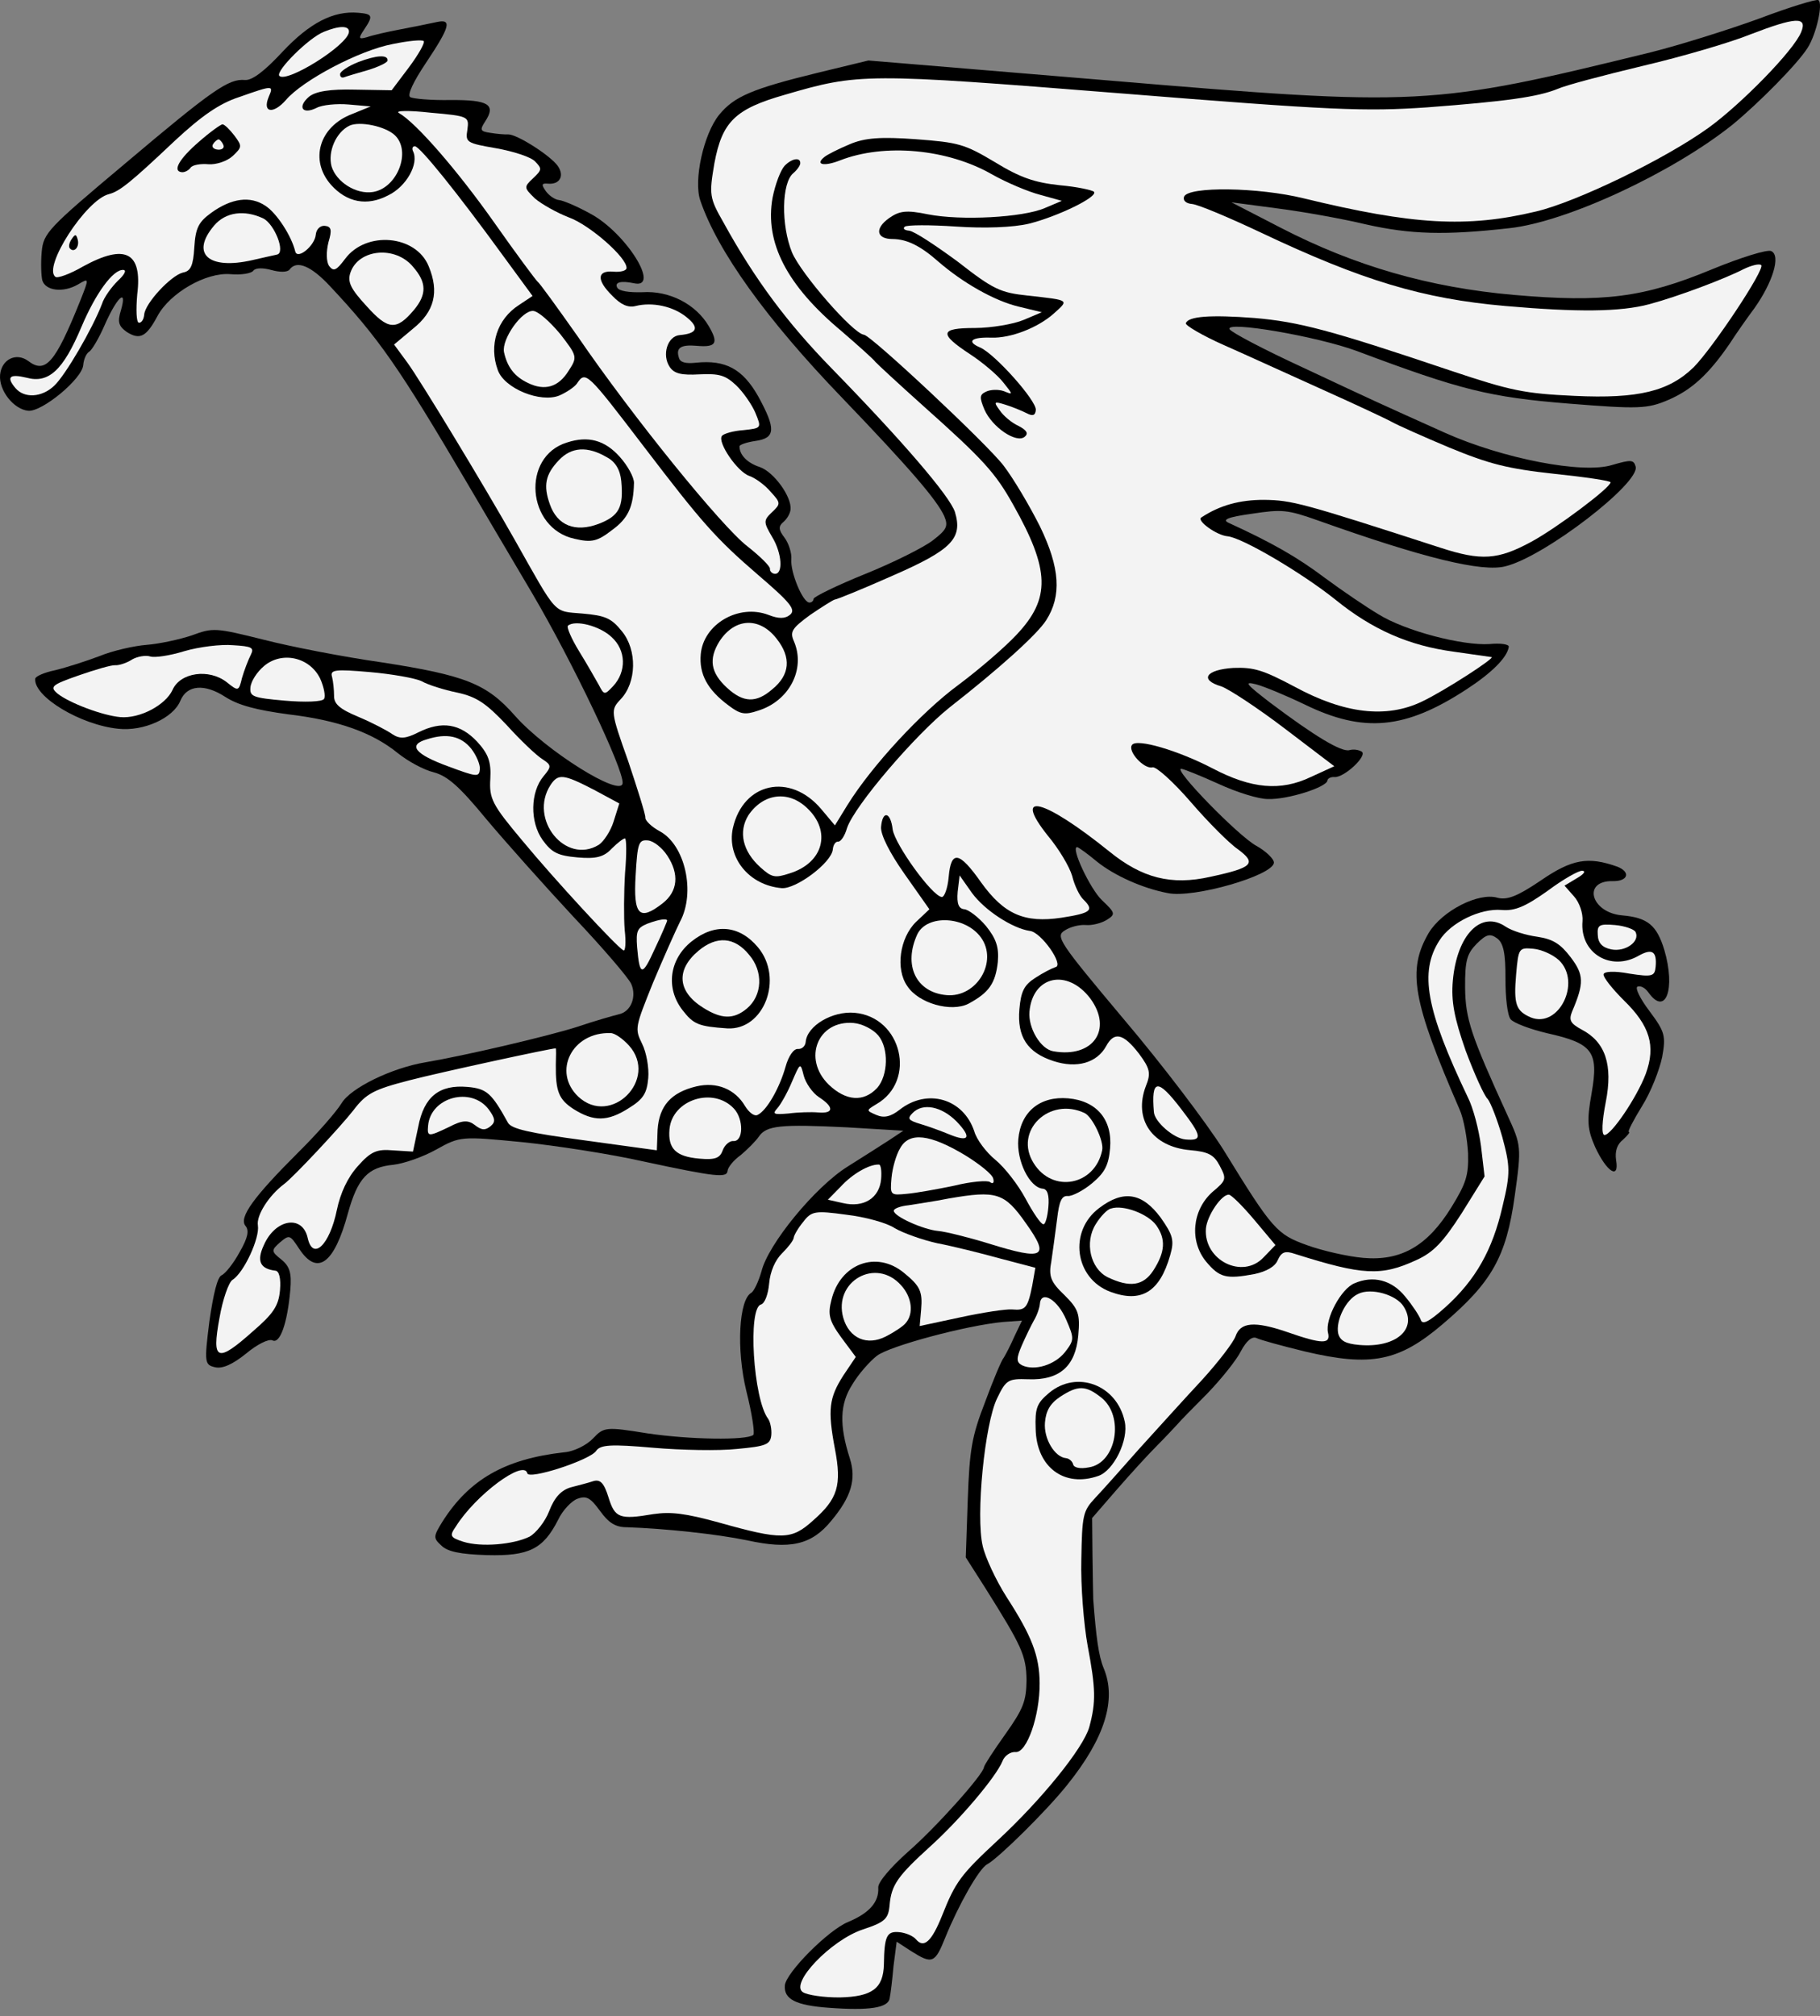 <?xml version="1.0" encoding="UTF-8" standalone="no"?>
<!DOCTYPE svg PUBLIC "-//W3C//DTD SVG 1.1//EN" "http://www.w3.org/Graphics/SVG/1.1/DTD/svg11.dtd">
<svg xmlns="http://www.w3.org/2000/svg" xmlns:xl="http://www.w3.org/1999/xlink" version="1.1" xmlns:dc="http://purl.org/dc/elements/1.1/" viewBox="36 63 292.5 324" width="292.5" height="324">
  <rect x="36" y="63" width="292.5" height="324" fill="#808080" stroke="none"/>
  <defs>
    <clipPath id="artboard_clip_path">
      <path d="M 36 63 L 328.5 63 L 328.5 387 L 36 387 Z"/>
    </clipPath>
  </defs>
  <g id="Camelopard,_Winged,_Segreant_(1)" stroke-opacity="1" fill="none" fill-opacity="1" stroke-dasharray="none" stroke="none">
    <title>Camelopard, Winged, Segreant (1)</title>
    <g id="Camelopard,_Winged,_Segreant_(1)_Layer_2" clip-path="url(#artboard_clip_path)">
      <title>Layer 2</title>
      <g id="Group_3">
        <g id="Graphic_56">
          <path d="M 137.886 108.517 C 142.265 109.479 136.613 100.389 130.848 97.322 C 128.72 96.144 126.488 95.205 125.832 95.148 C 125.175 95.091 124.241 94.43 123.725 93.724 C 122.991 92.668 123.012 92.422 124.078 92.515 C 125.965 92.68 126.75 91.261 125.649 89.677 C 124.473 88.004 119.072 84.556 117.663 84.598 C 117.082 84.63 115.852 84.522 114.793 84.347 C 113.159 84.121 113.099 83.868 113.959 82.538 C 115.769 79.804 114.514 79.033 108.394 79.076 C 105.248 79.132 102.296 78.873 101.907 78.591 C 101.444 78.22 102.458 76.077 104.453 73.111 C 108.354 67.254 108.715 65.963 106.1 66.561 C 105.005 66.796 102.48 67.319 100.379 67.713 C 98.278 68.108 95.917 68.645 94.979 68.976 C 93.624 69.354 93.556 69.183 94.506 67.778 C 96.026 65.514 95.883 65.254 93.587 65.053 C 89.568 64.701 85.758 66.682 81.383 71.341 C 78.554 74.399 76.516 75.957 75.368 75.856 C 72.743 75.627 70.193 77.387 56.092 89.294 C 43.694 99.698 42.966 100.461 42.701 103.496 C 42.543 105.3 42.617 107.29 42.798 108.05 C 43.311 109.748 46.174 110.081 48.525 108.716 C 50.355 107.636 50.355 107.636 48.87 111.391 C 44.856 121.371 43.296 123.135 40.509 120.991 C 38.566 119.581 36.229 120.781 36.014 123.242 C 35.792 125.785 38.254 128.81 40.551 129.011 C 42.765 129.205 49.18 123.898 49.374 121.684 C 49.46 120.699 49.867 119.826 50.306 119.534 C 50.738 119.323 51.901 117.359 52.833 115.209 C 54.794 110.752 56.503 109.166 55.434 112.874 C 54.859 114.725 55.048 115.403 56.37 116.345 C 58.485 117.687 59.526 117.117 61.304 113.801 C 63.282 110.09 69.114 106.716 73.051 107.06 C 74.774 107.211 76.45 106.944 76.739 106.474 C 77.11 106.01 78.348 106.036 79.639 106.397 C 80.929 106.757 82.167 106.783 82.538 106.32 C 83.666 104.765 85.98 105.712 89.002 108.951 C 96.94 117.415 100.094 121.989 111.032 140.55 C 112.397 142.901 117.15 150.92 121.469 158.24 C 127.947 169.221 136.257 186.643 136.064 188.858 C 135.856 191.236 123.709 183.644 118.748 178.003 C 114.236 172.898 110.884 171.53 97.266 169.429 C 91.225 168.57 82.692 166.915 78.327 165.789 C 70.643 163.877 70.233 163.841 66.815 165.112 C 64.857 165.768 61.572 166.472 59.575 166.628 C 57.578 166.784 54.122 167.556 51.978 168.443 C 49.841 169.247 46.61 170.287 44.837 170.711 C 43.153 171.059 41.695 171.675 41.659 172.085 C 41.407 174.956 48.944 179.5 55.007 180.113 C 59.1 180.554 63.834 178.406 64.987 175.614 C 66.037 173.061 68.869 172.813 72.231 175.008 C 74.345 176.35 77.173 177.093 82.318 177.792 C 90.335 178.741 95.865 180.712 99.954 184.045 C 101.576 185.344 104.1 186.722 105.719 187.112 C 107.98 187.723 109.894 189.461 114.153 194.627 C 117.222 198.284 123.544 205.367 128.228 210.405 C 132.919 215.361 137.042 220.184 137.455 221.13 C 138.349 223.191 137.396 225.588 135.459 225.997 C 134.7 226.178 131.564 227.061 128.668 228.047 C 123.739 229.6 110.577 232.663 104.453 233.698 C 98.918 234.618 92.354 237.846 90.902 240.281 C 90.034 241.693 87.005 245.147 84.018 248.109 C 76.775 255.327 74.334 258.667 75.456 260.005 C 76.055 260.719 75.873 261.86 74.509 264.22 C 73.524 266.035 72.225 267.657 71.622 267.935 C 70.937 268.205 70.283 270.958 69.649 275.366 C 68.822 281.988 68.875 282.323 70.576 282.72 C 71.792 282.992 73.43 282.226 75.563 280.511 C 77.258 279.089 79.163 278.099 79.797 278.402 C 80.985 279.002 82.181 275.718 82.655 270.305 C 82.892 267.598 82.575 266.496 81.184 265.383 C 79.563 264.084 79.577 263.92 81.011 262.64 C 82.528 261.368 82.602 261.457 84.063 263.651 C 86.978 268.121 89.715 266.129 91.916 257.974 C 93.484 252.326 95.126 250.568 99.209 250.182 C 100.879 249.997 103.946 248.943 106.119 247.728 C 109.943 245.583 110.189 245.605 119.86 246.534 C 125.266 247.089 134.074 248.439 139.423 249.65 C 151.105 252.16 152.827 252.311 152.928 251.162 C 152.978 250.588 153.906 249.43 155.051 248.621 C 156.122 247.723 157.481 246.354 157.956 245.652 C 159.187 243.858 161.437 243.642 172.136 244.165 L 181.18 244.708 L 178.986 246.169 C 177.759 246.971 174.783 248.859 172.247 250.456 C 167.003 253.716 159.416 262.97 158.372 267.342 C 157.901 268.954 157.19 270.462 156.751 270.754 C 154.757 271.819 154.307 279.797 155.948 286.552 C 156.869 290.187 157.335 293.368 157.067 293.593 C 155.997 294.491 146.835 294.351 140.063 293.345 C 133.381 292.264 133.046 292.318 131.315 294.15 C 130.312 295.219 128.236 296.277 126.656 296.387 C 117.141 297.455 111.397 300.755 107.082 307.568 C 105.636 309.921 105.615 310.167 106.916 311.355 C 107.903 312.351 109.932 312.776 114.301 312.91 C 120.98 313.081 123.31 311.963 125.709 307.214 C 126.419 305.706 127.875 304.18 128.813 303.849 C 130.265 303.315 130.893 303.7 132.443 305.819 C 133.843 307.76 134.941 308.435 136.76 308.429 C 142.94 308.639 151.21 309.527 156.081 310.532 C 162.974 312.044 166.43 311.272 169.578 307.415 C 172.807 303.565 173.633 300.745 172.6 297.431 C 170.845 291.988 170.975 288.611 172.984 285.481 C 173.955 283.83 175.79 281.759 176.942 280.868 C 178.979 279.311 191.252 276.004 197.169 275.447 L 200.247 275.221 L 199.033 277.759 C 198.412 279.193 197.619 280.694 197.33 281.164 C 196.966 281.546 195.606 284.815 194.306 288.338 C 192.17 293.854 191.82 295.972 191.534 303.964 L 191.215 313.275 L 194.34 318.177 C 200.216 327.535 200.914 329.001 200.98 332.974 C 200.932 336.358 200.496 337.56 197.573 341.684 C 195.688 344.329 194.161 346.675 194.132 347.003 C 194.032 348.152 186.517 356.586 181.953 360.567 C 179.085 363.126 177.058 365.51 177.15 366.345 C 177.277 368.67 175.718 370.435 172.286 371.87 C 169.115 373.163 162.318 380.007 162.138 382.057 C 161.945 384.272 163.923 385.272 169.18 385.649 C 175.749 386.141 178.766 385.661 178.984 384.11 C 179.124 383.461 179.407 381.171 179.6 378.957 L 180.109 375.034 L 182.455 376.562 C 185.824 378.675 186.248 378.547 187.941 374.314 C 190.048 369.126 193.375 363.219 194.67 362.588 C 196.492 361.591 204.271 353.924 207.522 349.828 C 213.549 342.338 215.496 336.145 213.377 331.083 C 212.558 329.11 212.16 326.1 211.7 320.026 C 211.675 319.363 211.627 316.136 211.579 312.908 L 211.521 306.952 L 215.382 302.497 C 217.588 299.962 220.514 296.747 221.962 295.303 C 223.411 293.86 224.874 292.252 225.238 291.871 C 225.609 291.407 227.786 289.201 230.051 286.92 C 232.324 284.556 234.737 281.544 235.44 280.118 C 236.329 278.46 237.221 277.712 237.938 278.022 C 238.49 278.319 242.042 279.291 245.764 280.195 C 256.373 282.693 260.835 281.761 267.799 275.841 C 275.745 269.098 278.087 265.005 279.447 255.124 C 280.546 247.286 280.486 247.032 278.263 242.21 C 272.367 229.296 271.516 226.743 271.462 221.696 C 271.432 217.313 271.772 216.268 273.317 214.668 C 274.854 213.15 275.45 212.954 276.616 213.8 C 277.625 214.549 277.973 216.233 277.95 220.28 C 277.938 223.255 278.261 226.175 278.784 226.8 C 279.308 227.424 281.95 228.399 284.703 229.053 C 291.999 230.683 292.958 232.007 291.795 238.682 C 290.99 243.158 291.122 244.492 292.361 247.327 C 294.238 251.376 296.278 252.629 295.73 249.44 C 295.524 248.017 295.871 246.891 296.845 246.149 C 297.565 245.469 298.026 244.93 297.78 244.909 C 297.534 244.887 298.526 242.991 299.875 240.794 C 301.314 238.523 302.703 234.926 303.128 232.897 C 303.758 229.481 303.569 228.803 301.128 225.531 C 299.645 223.583 298.73 221.768 299.161 221.557 C 299.675 221.354 300.385 221.747 300.901 222.454 C 303.695 226.417 305.327 221.932 303.48 215.654 C 302.259 211.663 300.794 210.46 296.692 210.101 C 291.689 209.664 290.24 204.495 295.19 204.598 C 297.665 204.649 298.13 203.119 295.891 202.262 C 291.241 200.616 288.641 201.049 283.629 204.495 C 279.851 207.057 278.228 207.659 276.691 207.277 C 273.631 206.348 267.745 209.387 265.618 212.92 C 262.12 218.895 263.009 223.849 270.574 241.289 C 271.265 242.837 271.813 246.026 271.94 248.351 C 272.042 251.914 271.599 253.197 269.286 256.962 C 265.431 263.237 261.168 265.674 255.098 265.143 C 252.556 264.92 248.505 263.987 246.102 263.116 C 241.213 261.366 240.532 260.645 232.647 247.806 C 229.889 243.432 222.701 233.96 216.556 226.728 C 206.153 214.329 205.568 213.452 207.138 212.515 C 208.016 211.93 209.535 211.567 210.519 211.653 C 211.504 211.74 212.941 211.369 213.811 210.867 C 215.299 209.923 215.314 209.759 213.1 207.664 C 211.193 205.844 207.987 199.035 209.135 199.135 C 209.299 199.149 210.779 200.188 212.319 201.48 C 215.099 203.707 219.631 205.756 223.696 206.525 C 227.836 207.383 240.555 203.702 240.735 201.652 C 240.785 201.078 239.491 199.807 237.915 198.926 C 234.995 197.348 224.381 186.419 225.857 186.548 C 226.267 186.584 228.902 187.641 231.844 188.972 C 234.703 190.297 238.322 191.44 239.813 191.405 C 242.944 191.514 249.236 189.502 249.329 188.436 C 249.358 188.108 249.879 187.823 250.453 187.873 C 252.011 188.009 255.794 184.456 254.86 183.796 C 254.389 183.506 253.576 183.353 252.898 183.541 C 251.625 183.926 247.307 181.317 240.096 175.892 C 236.224 172.909 235.85 172.463 237.872 172.97 C 239.245 173.338 242.753 174.802 245.687 176.216 C 255.2 180.85 261.869 180.194 271.687 173.78 C 275.718 171.157 278.252 168.651 278.484 166.936 C 278.52 166.526 277.133 166.322 275.382 166.499 C 271.059 166.782 261.845 164.406 257.535 161.715 C 255.571 160.551 251.671 157.896 248.876 155.833 C 244.534 152.56 240.441 150.219 233.528 147.052 C 232.333 146.534 233.196 146.113 237.212 145.556 C 242.07 144.824 242.89 144.895 247.861 146.653 C 264.772 152.678 274.24 154.994 277.963 153.997 C 284.212 152.478 299.632 140.603 298.87 137.974 C 298.554 136.872 298.143 136.836 295.09 137.726 C 290.332 139.211 277.495 136.683 268.267 132.569 C 257.532 127.746 257.293 127.642 245.384 122.055 C 239.188 119.198 233.893 116.421 233.608 115.9 C 232.903 114.516 247.723 117.052 254.127 119.431 C 270.771 125.681 275.382 126.828 288.102 127.858 C 299.264 128.752 300.755 128.717 304.104 127.275 C 307.796 125.697 310.576 123.212 313.988 118.221 C 314.944 116.735 316.739 114.164 317.956 112.535 C 320.879 108.411 322.251 104.068 320.661 103.35 C 320.026 103.046 315.692 104.403 311.062 106.312 C 300.172 110.814 293.735 111.656 279.299 110.393 C 265.765 109.209 253.752 105.761 241.812 99.592 L 233.904 95.512 L 241.257 96.486 C 245.344 97.008 251.692 98.142 255.496 99.054 C 262.71 100.677 268.234 100.829 278.584 99.669 C 287.846 98.661 304.822 90.724 314.42 83.051 C 318.605 79.615 324.86 73.303 326.491 70.718 C 327.922 68.529 329.023 63.501 328.239 63.019 C 327.925 62.826 323.681 64.108 318.723 65.988 C 313.772 67.787 305.953 70.243 301.306 71.407 C 266.002 80.055 264.422 80.164 213.719 75.894 L 175.565 72.721 L 167.543 74.664 C 156.818 77.279 153.982 78.519 151.577 81.449 C 149.075 84.536 147.431 91.996 148.552 95.235 C 151.316 103.328 159.12 114.259 171.396 126.987 C 182.302 138.355 186.576 143.357 187.755 145.94 C 188.439 147.57 188.142 148.122 185.927 149.83 C 184.507 150.945 179.581 153.407 175.04 155.241 C 170.499 157.075 166.785 158.899 166.757 159.227 C 166.721 159.637 166.371 159.855 166.043 159.826 C 164.977 159.733 163 154.931 163.179 152.881 C 163.266 151.897 162.746 150.281 162.079 149.396 C 161.113 148.155 161.082 147.573 161.884 146.9 C 162.509 146.376 162.998 145.509 163.055 144.853 C 163.235 142.803 160.359 138.832 158.112 138.057 C 156.023 137.378 154.818 136.033 154.851 134.713 C 154.873 134.467 155.982 134.069 157.405 133.862 C 160.668 133.404 160.715 131.921 157.865 126.712 C 155.36 122.278 152.597 120.797 147.843 121.29 C 146.174 121.474 145.286 121.231 145.105 120.472 C 144.585 118.856 145.455 118.353 147.998 118.576 C 151.115 118.849 151.507 118.139 149.925 115.439 C 147.841 111.868 143.57 109.676 139.247 109.959 C 137.093 110.018 135.46 109.793 135.182 109.19 C 134.762 108.327 135.857 108.092 137.886 108.517 Z" fill="black"/>
        </g>
        <g id="Graphic_55">
          <path d="M 325.476 68.15 L 325.476 68.15 C 326.526 65.597 324.529 65.753 317.345 68.513 C 314.174 69.806 306.369 72.098 299.956 73.603 C 293.625 75.116 287.533 76.731 286.328 77.287 C 283.157 78.58 278.053 79.291 265.406 80.25 C 255.345 80.94 250.239 80.742 216.014 77.995 C 175.057 74.743 174.066 74.739 162.106 78.238 C 154.138 80.516 152.058 82.566 150.813 89.234 C 149.958 94.283 149.997 94.783 152.292 98.785 C 157.354 107.989 162.611 114.978 169.665 122.207 C 181.117 133.953 188.616 142.709 189.467 145.263 C 190.749 149.508 189.018 151.34 179.394 155.539 C 174.578 157.68 170.38 159.379 170.134 159.357 C 169.881 159.418 168.133 160.505 166.199 161.823 C 163.284 163.965 162.906 164.51 163.597 166.059 C 165.52 170.525 162.839 175.662 157.828 177.207 C 155.698 177.93 154.967 177.784 153.107 176.381 C 149.691 173.851 148.341 171.336 148.621 168.137 C 149.044 163.298 154.706 159.991 159.505 161.816 C 161.102 162.452 162.176 162.463 162.979 161.789 C 163.96 160.966 162.987 159.807 157.836 155.389 C 150.995 149.501 148.743 146.907 139.548 134.862 C 130.278 122.728 130.129 122.55 128.705 124.657 C 128.326 125.202 127.01 126.079 125.893 126.56 C 122.894 127.785 117.064 125.457 116.003 122.471 C 114.536 118.458 115.893 114.279 119.396 112.024 L 121.59 110.563 L 116.865 104.116 C 109.488 93.966 103.522 86.584 102.702 86.512 C 102.292 86.477 102.174 86.879 102.384 87.311 C 103.367 89.298 101.307 93.002 98.375 94.399 C 94.997 96.169 91.745 95.554 89.186 92.686 C 85.728 88.747 87.276 83.345 92.576 81.329 L 95.576 80.104 L 92.049 79.795 C 90.163 79.63 87.83 79.839 86.878 80.334 C 84.63 81.46 83.747 80.226 85.627 78.572 C 86.697 77.674 89.044 77.301 93.085 77.406 L 98.944 77.506 L 101.749 73.784 C 103.248 71.766 104.322 69.877 104.098 69.609 C 103.873 69.341 101.623 69.558 99.098 70.081 C 93.719 71.098 84.619 75.922 81.946 79.076 C 79.926 81.379 78.129 81.139 79.179 78.586 C 80.007 76.675 79.925 76.668 74.468 78.588 C 71.236 79.627 68.329 81.687 64.101 85.615 C 56.982 92.348 55.206 93.763 53.515 94.193 C 49.798 95.108 42.813 105.985 44.913 107.491 C 45.22 107.766 47.267 107.036 49.358 105.814 C 56.128 102.108 58.899 103.508 58.057 110.294 C 57.842 112.754 57.908 114.827 58.318 114.862 C 58.729 114.898 59.107 114.353 59.179 113.533 C 59.337 111.728 63.444 107.294 65.388 106.803 C 66.647 106.582 67.054 105.709 67.23 102.749 C 67.421 99.625 67.917 98.677 69.947 97.201 C 73.211 94.842 76.221 94.444 78.642 96.061 C 80.442 97.21 82.848 100.892 83.453 103.424 C 83.83 104.78 86.595 102.46 86.746 100.737 C 86.825 99.835 87.456 99.229 88.194 99.293 C 89.261 99.387 89.374 99.975 88.792 101.908 C 88.41 103.445 88.437 105.018 88.872 105.717 C 89.613 106.691 90.045 106.481 91.448 104.62 C 94.824 100.039 102.862 100.742 104.899 105.797 C 106.605 109.913 105.833 113.069 102.369 115.824 L 99.336 118.368 L 101.478 121.283 C 103.545 124.109 113.8 141.04 118.667 149.648 C 125.679 162.08 124.848 161.181 129.605 161.597 C 133.296 161.92 134.252 162.334 135.966 164.468 C 138.429 167.493 138.305 172.689 135.757 175.359 C 134.116 177.116 134.101 177.28 136.954 185.299 C 138.46 189.811 139.756 193.892 139.713 194.384 C 139.67 194.876 140.739 195.879 142.001 196.567 C 146.108 198.745 147.834 206.417 145.271 211.152 C 144.568 212.578 142.614 216.953 140.943 220.939 C 138.09 228.045 137.987 228.284 139.18 230.703 C 139.885 232.087 140.326 234.605 140.183 236.245 C 139.967 238.706 139.389 239.647 137.031 241.094 C 133.617 243.274 131.388 243.245 128.176 241.228 C 125.83 239.7 125.282 238.413 125.327 234.119 C 125.367 232.717 125.392 231.48 125.31 231.473 C 124.736 231.422 106.539 235.368 101.802 236.606 C 96.052 238.087 94.84 238.725 92.784 241.438 C 90.736 244.068 83.167 252.167 81.665 253.275 C 79.189 255.125 77.173 258.337 77.446 259.931 C 77.766 261.943 75.213 267.505 73.376 268.667 C 72.766 269.026 71.777 271.833 71.265 274.846 C 70.006 281.678 70.88 282.085 76.617 276.967 C 79.925 274.116 80.778 272.868 81 270.325 C 81.165 268.439 80.855 267.255 80.281 267.204 C 77.828 266.907 77.19 265.694 78.411 263.074 C 80.268 258.856 84.626 258.163 85.452 261.954 C 86.284 265.663 88.989 263.09 90.147 257.406 C 90.712 254.728 91.837 252.264 93.485 250.425 C 95.594 248.047 96.54 247.634 99.164 247.864 L 102.37 248.062 L 103.214 244.086 C 104.137 239.207 106.62 237.276 111.131 237.671 C 114.248 237.943 115.011 238.671 117.651 243.448 C 118.228 244.407 120.981 245.062 129.967 246.261 L 141.564 247.854 L 141.687 244.559 C 141.942 240.697 143.865 238.551 147.917 237.583 C 151.209 236.797 154.158 238.046 155.74 240.747 C 156.392 241.796 157.244 242.449 157.765 242.164 C 159.231 241.465 161.284 237.843 162.241 234.456 C 162.727 232.68 163.573 231.514 164.229 231.572 C 164.885 231.629 165.428 231.098 165.485 230.442 C 165.715 227.817 169.806 225.448 173.333 225.756 C 180.961 226.424 183.367 236.717 176.842 240.444 C 175.183 241.456 175.183 241.456 176.855 242.181 C 178.05 242.699 179.145 242.464 180.565 241.348 C 185.003 237.852 190.808 239.517 192.578 244.796 C 192.955 246.152 194.512 248.189 195.978 249.391 C 197.443 250.594 199.599 253.345 200.807 255.599 C 202.014 257.854 203.258 259.698 203.668 259.734 C 203.989 259.845 204.35 258.554 204.486 256.996 C 204.658 255.027 204.327 254.089 203.589 254.024 C 201.457 253.838 199.355 249.522 199.656 246.077 C 200.044 241.648 203.158 239.11 207.669 239.505 C 212.263 239.906 214.807 242.939 214.406 247.532 C 214.169 250.239 213.569 251.426 211.517 253.148 C 210.09 254.345 208.275 255.261 207.618 255.203 C 206.634 255.117 206.227 255.991 205.887 258.936 C 205.611 261.144 205.181 264.164 204.963 265.715 C 204.509 268.073 204.84 269.011 207.054 271.105 C 209.335 273.371 209.598 274.138 209.297 277.583 C 208.859 282.586 206.265 284.839 201.241 284.647 C 198.027 284.531 197.678 284.748 196.264 287.683 C 194.258 291.722 192.788 306.636 193.937 311.447 C 194.353 313.302 196.095 317.008 197.766 319.634 C 201.843 325.941 203.054 329.105 203.084 333.488 C 203.124 338.699 201.027 344.714 199.223 344.556 C 198.402 344.484 197.435 345.143 197.111 346.024 C 196.061 348.577 190.255 355.425 185.588 359.645 C 180.289 364.471 179.258 365.868 178.971 369.149 C 178.777 371.364 178.235 371.895 174.661 373.07 C 169.553 374.772 162.912 381.712 165.019 383.136 C 165.722 383.611 168.414 384.011 170.978 383.988 C 176.196 383.866 177.965 382.533 178.056 378.656 C 178.123 374.116 178.523 373.325 180.491 373.497 C 181.558 373.591 182.752 374.108 183.201 374.643 C 184.474 376.16 185.729 375.03 187.422 370.798 C 189.543 365.446 190.389 364.28 196.326 358.766 C 203.341 352.272 210.104 343.938 211.061 340.55 C 212.158 336.514 212.099 334.36 210.801 327.469 C 210.185 324.109 209.665 317.782 209.784 313.578 C 209.909 306.481 210.049 305.832 211.965 303.768 C 213.057 302.624 216.265 299.02 219.109 295.797 C 222.035 292.582 226.52 287.602 229.165 284.776 C 231.816 281.867 234.243 278.691 234.575 277.728 C 235.35 275.482 237.6 275.265 242.817 277.044 C 248.511 279.03 249.913 279.07 249.422 277.126 C 248.952 274.936 251.522 270.119 253.666 269.233 C 256.673 267.925 259.665 268.683 261.828 271.352 C 262.951 272.69 264.045 274.356 264.315 275.041 C 264.565 275.971 265.599 275.483 268.289 273.074 C 273.135 268.704 275.869 263.902 277.478 256.852 C 278.771 251.511 278.701 250.43 277.455 245.775 C 276.633 242.893 275.55 240.154 275.101 239.619 C 274.563 239.158 272.97 235.631 271.564 231.871 C 269.712 226.585 269.203 223.895 269.49 220.615 C 270.136 213.233 274.043 209.194 278.018 211.939 C 279.034 212.606 281.288 213.299 283.085 213.539 C 285.614 213.926 286.786 214.689 288.419 216.816 C 290.568 219.649 290.617 220.975 288.642 225.596 C 288.11 226.955 288.395 227.475 290.21 228.461 C 294.003 230.446 295.253 234.109 294.066 240.121 C 293.465 243.209 293.361 245.349 293.853 245.392 C 294.919 245.485 299.095 239.321 300.499 235.559 C 302.131 231.074 301.173 227.849 296.985 223.764 C 295.16 221.951 293.67 220.085 293.713 219.593 C 293.756 219.101 295.418 218.998 297.857 219.46 C 301.527 220.029 301.951 219.901 302.087 218.342 C 302.303 215.882 301.518 215.4 299.435 216.54 C 294.905 219.201 289.878 216.2 290.33 211.032 C 290.437 209.802 289.85 208.015 288.945 207.027 L 287.44 205.325 L 289.36 204.17 C 290.491 203.525 290.951 202.987 290.295 202.93 C 289.721 202.879 287.199 204.312 284.723 206.161 C 281.198 208.663 279.478 209.422 277.346 209.235 C 273.901 208.934 269.153 211.246 267.329 214.144 C 264.074 219.232 265.198 225.281 271.902 239.339 C 272.75 240.983 273.679 244.536 274.023 247.211 L 274.591 252.054 L 270.936 257.933 C 267.97 262.55 266.418 264.232 263.664 265.479 C 257.978 268.122 255.018 267.946 244.161 264.517 C 242.556 263.963 241.961 264.159 241.346 265.51 C 240.925 266.548 239.534 267.335 237.597 267.744 C 233.06 268.587 232.008 268.33 229.838 265.743 C 227.151 262.45 227.581 257.529 230.814 254.588 C 233.133 252.642 233.147 252.478 232.014 250.313 C 231.092 248.579 230.225 248.09 227.273 247.832 C 221.203 247.301 218.117 242.898 220.156 237.539 C 220.999 235.464 220.817 234.704 219.043 232.317 C 216.519 229.039 215.057 228.745 213.776 231.113 C 212.302 233.794 209.077 234.752 205.301 233.512 C 201.122 232.155 199.444 229.611 199.831 225.182 C 200.082 222.311 200.586 221.281 202.423 220.119 C 203.65 219.317 205.034 218.612 205.63 218.416 C 207.06 218.128 203.315 212.759 201.51 212.601 C 198.736 212.193 194.276 209.323 192.209 206.498 L 190.224 203.679 L 189.913 206.297 C 189.74 208.265 190.086 209.039 190.988 209.118 C 191.644 209.176 193.273 210.393 194.471 211.82 C 196.11 213.864 196.57 215.227 196.362 217.605 C 195.978 221.043 194.94 222.522 191.643 224.3 C 188.875 225.711 183.63 224.26 181.809 221.456 C 179.899 218.727 180.583 213.745 183.205 211.165 L 185.368 209.122 L 181.398 203.486 C 178.971 200.05 177.493 197.111 177.6 195.88 C 177.837 193.173 179.135 193.452 179.465 196.291 C 179.831 198.72 185.8 207.011 187.359 207.148 C 187.769 207.184 188.308 205.743 188.466 203.939 C 188.846 199.591 190.151 199.788 193.679 204.808 C 197.364 209.924 200.627 211.366 206.572 210.482 C 211.348 209.742 211.883 209.293 210.133 207.57 C 209.52 207.02 208.679 205.294 208.316 203.774 C 207.871 202.248 206.139 199.369 204.418 197.317 C 198.609 190.032 203.704 191.304 214.281 199.833 C 219.528 204.094 224.214 205.331 230.538 203.9 C 237.361 202.431 237.999 201.743 234.973 199.495 C 233.568 198.545 230.15 195.106 227.373 191.887 C 224.597 188.669 221.838 186.196 221.249 186.31 C 219.894 186.687 217.178 183.722 217.928 182.713 C 218.684 181.622 225.37 183.612 230.903 186.493 C 237.146 189.767 241.821 190.176 246.651 187.871 L 250.44 186.136 L 242.458 180.066 C 238.041 176.704 233.506 173.745 232.305 173.31 C 228.678 172.248 229.813 170.612 234.218 170.336 C 237.535 170.213 238.982 170.67 244.038 173.344 C 252.006 177.678 258.792 178.52 264.575 175.72 C 268.11 174.045 276.433 168.657 275.695 168.593 C 275.613 168.586 272.92 168.185 269.736 167.741 C 262.465 166.774 256.575 164.193 250.632 159.375 C 245.303 155.107 235.638 149.385 233.259 149.177 C 231.537 149.026 228.271 146.674 229.059 146.165 C 232.042 144.194 235.259 143.319 239.143 143.328 C 243.601 143.387 245.138 143.77 267.48 151.014 C 274.069 153.161 276.73 152.98 282.11 150.062 C 286.187 147.857 294.767 141.417 294.846 140.515 C 294.868 140.269 290.788 139.664 285.792 139.144 C 278.261 138.32 275.351 137.569 268.969 134.945 C 264.743 133.17 260.608 131.321 259.741 130.832 C 258.875 130.343 253.873 128.004 248.624 125.644 C 243.376 123.284 236.224 120.013 232.722 118.467 C 229.221 116.921 226.472 115.276 226.583 114.955 C 226.93 113.828 230.507 113.562 237.65 114.105 C 244.704 114.722 249.635 115.98 269.143 122.563 C 278.859 125.81 280.97 126.242 289.037 126.618 C 299.325 127.104 304.226 125.88 308.201 122.013 C 311.284 118.894 319.657 106.32 319.058 105.606 C 318.752 105.332 317.486 105.634 316.191 106.265 C 313.333 107.75 305.725 110.639 301.07 111.884 C 296.416 113.13 289.55 113.191 277.904 112.172 C 264.698 111.016 254.953 108.098 238.684 100.393 C 233.525 97.958 228.583 95.873 227.599 95.787 C 226.615 95.7 226.076 95.24 226.298 94.598 C 227.023 92.926 238.249 93.082 245.531 94.876 C 263.092 99.14 271.726 99.647 282.869 96.986 C 289.282 95.48 303.518 88.626 310.575 83.541 C 315.78 79.781 324.308 71.105 325.476 68.15 Z" fill="#f3f3f3"/>
        </g>
        <g id="Graphic_54">
          <path d="M 92.077 68.144 C 91.89 70.277 82.012 76.437 80.882 75.182 C 80.29 74.386 85.632 69.068 88.029 68.12 C 90.515 67.098 92.17 67.078 92.077 68.144 Z" fill="#f3f3f3"/>
        </g>
        <g id="Graphic_53">
          <path d="M 111.116 83.86 C 110.772 85.896 111.011 86 115.733 86.826 C 118.5 87.316 121.313 88.223 121.994 88.944 C 123.131 90.118 123.117 90.282 121.675 91.644 C 120.144 93.08 120.219 93.169 121.969 94.893 C 123.046 95.813 125.488 97.184 127.406 97.93 C 130.772 99.134 136.836 104.458 136.692 106.099 C 136.656 106.509 135.726 106.758 134.577 106.657 C 131.953 106.428 131.816 107.986 134.404 110.527 C 135.766 111.968 136.96 112.486 138.144 112.176 C 140.848 111.504 144.175 112.208 146.335 113.967 C 148.42 115.638 148.088 116.6 145.256 116.848 C 143.259 117.004 142.33 120.064 143.649 121.997 C 144.383 123.053 145.517 123.318 148.424 123.159 C 151.576 123.021 152.546 123.272 154.303 124.913 C 155.448 126.005 156.841 128.028 157.389 129.315 C 158.412 131.802 158.412 131.802 155.491 132.125 C 153.911 132.234 152.302 132.672 152.02 133.061 C 151.271 134.07 154.492 138.814 156.418 139.479 C 157.38 139.811 158.935 140.939 159.833 142.009 C 161.494 143.807 161.479 143.971 160.127 145.258 C 158.686 146.62 158.664 146.866 160.104 149.306 C 161.693 151.924 161.891 155.33 160.496 155.208 C 160.086 155.172 159.705 154.808 159.741 154.398 C 159.777 153.988 158.101 152.354 156.091 150.773 C 151.988 147.604 137.735 130.075 128.723 116.89 C 125.487 112.309 122.686 108.427 122.373 108.234 C 122.141 108.049 119.033 103.892 115.505 98.873 C 109.55 90.418 102.868 82.725 100.112 81.162 C 99.402 80.769 101.72 80.724 105.158 81.107 C 111.392 81.653 111.385 81.735 111.116 83.86 Z" fill="#f3f3f3"/>
        </g>
        <g id="Graphic_52">
          <path d="M 99.468 84.742 C 102.138 87.29 99.884 93.208 95.943 93.855 C 93.261 94.282 90.049 92.265 89.28 89.719 C 88.661 87.35 90.007 84.245 92.165 83.194 C 93.802 82.428 97.942 83.286 99.468 84.742 Z" fill="#f3f3f3"/>
        </g>
        <g id="Graphic_51">
          <path d="M 78.299 98.097 C 80.12 99 81.948 103.623 80.517 103.911 C 79.929 104.025 78.156 104.449 76.555 104.804 C 69.471 106.416 66.562 103.765 70.431 99.227 C 72.272 97.074 75.282 96.676 78.299 98.097 Z" fill="#f3f3f3"/>
        </g>
        <g id="Graphic_50">
          <path d="M 102.41 105.909 C 104.587 108.414 104.586 110.315 102.552 112.782 C 99.694 116.168 98.382 116.053 94.917 112.196 C 92.351 109.41 91.788 108.286 92.334 106.763 C 93.656 102.995 99.573 102.438 102.41 105.909 Z" fill="#f3f3f3"/>
        </g>
        <g id="Graphic_49">
          <path d="M 54.941 108.12 C 53.946 109.108 52.729 110.737 52.382 111.864 C 50.882 115.782 46.502 123.333 44.704 124.994 C 42.72 126.887 39.896 127.053 38.474 125.358 C 36.977 123.574 37.519 123.043 40.272 123.697 C 43.823 124.669 46.164 122.477 49.085 115.542 C 51.377 110.123 54.197 106.237 55.837 106.38 C 56.411 106.431 55.93 107.215 54.941 108.12 Z" fill="#f3f3f3"/>
        </g>
        <g id="Graphic_48">
          <path d="M 126.016 116.653 C 128.764 120.199 128.832 120.37 127.401 122.559 C 125.762 125.226 123.558 125.86 120.863 124.549 C 118.72 123.535 117.529 122.026 116.999 119.583 C 116.605 117.482 119.906 112.812 121.71 112.97 C 122.53 113.042 124.37 114.69 126.016 116.653 Z" fill="#f3f3f3"/>
        </g>
        <g id="Graphic_47">
          <path d="M 160.822 165.651 C 163.203 168.669 162.959 171.458 160.112 173.771 C 157.518 176.023 155.46 175.926 152.858 173.549 C 150.181 171.084 149.876 168.908 151.611 166.084 C 154.095 162.252 158.075 162.104 160.822 165.651 Z" fill="#f3f3f3"/>
        </g>
        <g id="Graphic_46">
          <path d="M 134.314 165.398 C 136.61 167.499 136.726 170.898 134.535 173.269 C 133.168 174.719 133.086 174.712 132.238 173.068 C 131.736 172.197 130.378 169.764 129.074 167.667 C 127.845 165.658 127.019 163.768 127.286 163.543 C 128.446 162.57 132.407 163.578 134.314 165.398 Z" fill="#f3f3f3"/>
        </g>
        <g id="Graphic_45">
          <path d="M 76.293 168.256 C 75.893 169.047 75.25 170.727 74.897 171.935 C 74.375 174.121 74.293 174.114 72.439 172.63 C 69.576 170.395 64.972 171.067 63.737 173.852 C 62.612 176.315 58.452 178.514 55.336 178.241 C 52.465 177.99 47.106 175.951 45.252 174.466 C 43.944 173.36 44.301 173.06 48.649 171.54 C 51.292 170.614 53.921 169.852 54.495 169.903 C 55.069 169.953 56.342 169.568 57.22 168.984 C 58.09 168.481 59.431 168.268 60.155 168.497 C 60.879 168.725 63.308 168.359 65.601 167.651 C 67.977 166.95 71.486 166.513 73.455 166.685 C 76.497 166.869 76.893 167.068 76.293 168.256 Z" fill="#f3f3f3"/>
        </g>
        <g id="Graphic_44">
          <path d="M 87.45 172.042 C 88.073 173.419 88.354 174.931 88.072 175.32 C 87.783 175.79 84.966 175.874 81.767 175.594 C 76.6 175.142 76.122 174.935 76.251 173.459 C 76.337 172.475 77.294 170.988 78.453 170.015 C 81.307 167.62 85.768 168.589 87.45 172.042 Z" fill="#f3f3f3"/>
        </g>
        <g id="Graphic_43">
          <path d="M 103.776 172.478 C 104.799 173.064 107.374 173.868 109.485 174.3 C 112.648 174.99 114.127 176.029 117.456 179.543 C 119.641 181.966 122.236 184.425 123.177 185.003 C 124.664 185.959 124.642 186.205 123.35 187.745 C 121.227 190.287 121.139 195.073 123.199 197.981 C 124.674 200.011 125.623 200.507 128.821 200.787 C 131.774 201.045 133.04 200.742 134.318 199.367 C 135.224 198.454 136.198 197.713 136.444 197.734 C 136.69 197.756 136.721 200.238 136.456 203.273 C 136.265 206.397 136.241 210.444 136.397 212.442 C 136.635 214.446 136.506 215.922 136.192 215.73 C 135.087 215.137 125.196 204.437 119.964 198.111 C 115.099 192.313 114.604 191.361 114.802 188.155 C 114.957 185.441 114.49 184.16 112.68 182.183 C 109.956 179.3 107.025 178.796 103.223 180.695 C 101.146 181.753 100.237 181.756 99.064 180.992 C 98.287 180.428 95.838 179.14 93.606 178.201 C 90.575 176.944 89.655 176.119 89.688 174.8 C 89.685 173.89 89.554 172.556 89.372 171.797 C 88.981 170.605 89.897 170.52 95.475 171.008 C 99.001 171.317 102.746 171.975 103.776 172.478 Z" fill="#f3f3f3"/>
        </g>
        <g id="Graphic_42">
          <path d="M 111.752 183.342 C 112.568 184.405 113.184 185.864 113.119 186.602 C 113.005 187.915 112.677 187.886 108.034 186.157 C 102.668 184.2 101.478 182.691 104.613 181.808 C 107.844 180.769 110.112 181.298 111.752 183.342 Z" fill="#f3f3f3"/>
        </g>
        <g id="Graphic_41">
          <path d="M 131.505 189.946 L 135.531 192.117 L 134.616 195.012 C 134.152 196.542 133.01 198.26 132.221 198.77 C 126.895 202.023 120.929 194.641 124.466 189.165 C 125.704 187.29 126.525 187.362 131.505 189.946 Z" fill="#f3f3f3"/>
        </g>
        <g id="Graphic_40">
          <path d="M 143.229 200.477 C 145.2 203.459 144.956 206.248 142.473 208.18 C 138.748 211.077 137.761 210.082 138.156 203.67 C 138.452 198.406 138.659 197.928 140.135 198.057 C 141.037 198.136 142.428 199.25 143.229 200.477 Z" fill="#f3f3f3"/>
        </g>
        <g id="Graphic_39">
          <path d="M 298.856 212.77 C 299.629 214.325 297.167 216.011 294.974 215.571 C 293.512 215.278 292.831 214.557 292.782 213.23 C 292.672 211.65 293.022 211.433 295.565 211.656 C 297.123 211.792 298.646 212.338 298.856 212.77 Z" fill="#f3f3f3"/>
        </g>
        <g id="Graphic_38">
          <path d="M 286.557 217.314 C 290.214 220.857 286.505 228.302 282.034 226.506 C 279.645 225.47 279.239 224.443 279.669 219.522 C 280.035 215.338 280.124 215.264 282.421 215.465 C 283.733 215.579 285.562 216.401 286.557 217.314 Z" fill="#f3f3f3"/>
        </g>
        <g id="Graphic_37">
          <path d="M 193.65 213.649 C 196.451 217.53 192.967 223.342 188.128 222.918 C 183.207 222.488 181.112 218.089 183.451 213.087 C 185.05 209.921 191.141 210.206 193.65 213.649 Z" fill="#f3f3f3"/>
        </g>
        <g id="Graphic_36">
          <path d="M 143.22 210.972 C 143.213 211.054 142.37 213.13 141.26 215.429 C 139.211 219.961 138.8 219.925 138.389 215.178 C 138.202 212.6 138.409 212.122 140.039 211.438 C 142.004 210.701 143.256 210.562 143.22 210.972 Z" fill="#f3f3f3"/>
        </g>
        <g id="Graphic_35">
          <path d="M 211.223 223.451 C 214.915 228.485 211.621 233.073 205.273 231.939 C 203.237 231.596 201.22 228.196 201.45 225.571 C 201.952 219.83 207.517 218.581 211.223 223.451 Z" fill="#f3f3f3"/>
        </g>
        <g id="Graphic_34">
          <path d="M 177.147 229.396 C 178.869 231.447 178.735 235.816 176.99 237.812 C 174.799 240.183 171.928 239.932 169.183 237.295 C 164.92 233.12 167.448 226.894 173.19 227.397 C 174.584 227.519 176.324 228.415 177.147 229.396 Z" fill="#f3f3f3"/>
        </g>
        <g id="Graphic_33">
          <path d="M 137.086 231.015 C 141.905 236.396 134.201 244.152 128.93 239.228 C 124.734 235.224 127.94 228.81 134.12 229.02 C 134.784 228.996 136.106 229.938 137.086 231.015 Z" fill="#f3f3f3"/>
        </g>
        <g id="Graphic_32">
          <path d="M 225.864 241.262 C 229.203 245.604 229.303 246.356 226.514 246.112 C 224.627 245.947 221.555 243.282 221.445 241.702 C 221.002 236.373 222.008 236.213 225.864 241.262 Z" fill="#f3f3f3"/>
        </g>
        <g id="Graphic_31">
          <path d="M 167.602 239.305 C 170.105 240.929 170.012 241.995 167.469 241.773 C 166.403 241.68 164.249 241.739 162.744 241.938 C 160.329 242.14 160.09 242.037 160.915 241.117 C 161.464 240.504 162.539 238.614 163.271 236.86 C 164.617 233.754 164.624 233.672 165.175 235.87 C 165.485 237.054 166.586 238.638 167.602 239.305 Z" fill="#f3f3f3"/>
        </g>
        <g id="Graphic_30">
          <path d="M 210.354 241.888 C 211.616 242.577 213.433 246.373 213.139 247.835 C 211.981 253.519 205.172 254.824 202.129 249.93 C 198.862 244.767 204.642 239.157 210.354 241.888 Z" fill="#f3f3f3"/>
        </g>
        <g id="Graphic_29">
          <path d="M 189.74 243.226 C 192.238 245.841 191.756 246.625 188.487 245.265 C 187.21 244.74 185.128 243.979 183.919 243.625 C 181.987 243.043 181.762 242.776 182.669 241.863 C 184.303 240.188 187.309 240.781 189.74 243.226 Z" fill="#f3f3f3"/>
        </g>
        <g id="Graphic_28">
          <path d="M 153.967 241.17 C 155.554 242.879 155.484 246.51 153.843 246.366 C 153.269 246.316 152.466 246.99 152.142 247.87 C 151.699 249.154 150.85 249.41 148.389 249.195 C 144.616 248.865 143.322 247.595 143.595 244.478 C 144.011 239.721 150.646 237.574 153.967 241.17 Z" fill="#f3f3f3"/>
        </g>
        <g id="Graphic_27">
          <path d="M 114.535 241.274 C 115.568 242.687 115.682 243.276 114.879 243.949 C 113.987 244.698 113.413 244.647 112.33 243.809 C 111.246 242.97 110.336 242.973 108.171 244.106 C 104.807 245.713 104.643 245.698 104.801 243.894 C 105.203 239.301 111.719 237.557 114.535 241.274 Z" fill="#f3f3f3"/>
        </g>
        <g id="Graphic_26">
          <path d="M 191.085 248.633 C 193.438 250.078 195.523 251.748 195.63 252.419 C 195.819 253.097 195.551 253.321 195.088 252.95 C 194.699 252.668 192.121 252.856 189.417 253.528 C 186.638 254.112 183.197 254.72 181.781 254.844 C 179.113 255.106 179.031 255.099 179.275 252.31 C 179.411 250.752 180.015 248.573 180.69 247.475 C 182.157 244.876 185.431 245.245 191.085 248.633 Z" fill="#f3f3f3"/>
        </g>
        <g id="Graphic_25">
          <path d="M 177.606 252.495 C 177.34 255.53 174.804 257.126 171.484 256.34 L 169.052 255.796 L 171.14 253.665 C 172.967 251.676 175.667 250.094 177.233 250.148 C 177.568 250.095 177.721 251.183 177.606 252.495 Z" fill="#f3f3f3"/>
        </g>
        <g id="Graphic_24">
          <path d="M 237.612 259.067 L 240.98 263.081 L 239.071 265.063 C 235.699 268.652 229.442 265.543 229.805 260.45 C 229.992 258.318 232.358 254.888 233.506 254.989 C 233.916 255.025 235.741 256.837 237.612 259.067 Z" fill="#f3f3f3"/>
        </g>
        <g id="Graphic_23">
          <path d="M 200.872 259.572 C 204.774 265.038 203.815 265.615 194.965 262.857 C 191.584 261.818 187.944 260.921 186.795 260.82 C 184.417 260.612 179.564 258.452 179.643 257.55 C 179.672 257.221 180.699 256.815 182.033 256.684 C 183.292 256.464 186.22 256.059 188.492 255.596 C 196.128 254.281 197.419 254.642 200.872 259.572 Z" fill="#f3f3f3"/>
        </g>
        <g id="Graphic_22">
          <path d="M 179.809 260.374 C 181.146 261.152 184.191 262.245 186.623 262.789 C 189.062 263.25 193.673 264.397 196.739 265.244 L 202.395 266.731 L 201.898 269.58 C 201.165 273.235 200.801 273.616 198.668 273.43 C 197.684 273.343 193.914 273.923 190.376 274.688 L 183.806 276.096 L 184.036 273.472 C 184.294 270.519 183.874 269.656 181.25 267.525 C 176.855 263.917 171.048 266.054 169.629 271.881 C 169.01 274.223 169.252 275.236 171.17 277.884 L 173.536 281.066 L 171.541 284.032 C 169.242 287.633 168.995 289.512 170.179 295.814 C 171.318 301.699 170.632 303.871 166.693 307.328 C 163.192 310.493 161.702 310.528 151.457 307.648 C 146.13 306.19 143.841 305.907 140.995 306.32 C 135.541 307.247 134.825 306.937 133.792 303.623 C 133.084 301.33 132.478 300.698 131.375 301.015 C 130.609 301.278 128.918 301.709 127.734 302.019 C 126.207 302.464 125.115 303.608 124.258 305.847 C 123.615 307.526 122.131 309.38 121.089 309.95 C 118.499 311.211 113.335 311.669 110.44 310.754 C 108.35 310.075 108.208 309.815 109.246 308.336 C 112.419 303.241 120.197 297.475 120.741 299.754 C 120.976 300.849 130.76 297.655 131.799 296.176 C 132.466 295.16 134.21 295.064 140.936 295.653 C 145.447 296.047 151.553 296.168 154.473 295.845 C 159.056 295.42 159.823 295.156 159.96 293.598 C 160.039 292.696 159.811 291.519 159.444 290.991 C 157.07 287.89 156.133 273.097 158.323 272.627 C 158.919 272.431 159.458 270.991 159.609 269.269 C 159.781 267.3 160.602 265.471 161.687 264.409 C 162.682 263.421 163.521 262.338 163.557 261.928 C 163.593 261.517 164.275 260.337 165.106 259.336 C 166.412 257.632 167.001 257.518 171.982 258.202 C 175.01 258.549 178.562 259.521 179.809 260.374 Z" fill="#f3f3f3"/>
        </g>
        <g id="Graphic_21">
          <path d="M 261.603 272.985 C 263.851 276.57 260.358 279.653 254.453 279.137 C 252.238 278.943 251.372 278.454 251.062 277.27 C 250.66 275.251 252.281 271.839 254.261 270.938 C 256.337 269.88 260.448 271.066 261.603 272.985 Z" fill="#f3f3f3"/>
        </g>
        <g id="Graphic_20">
          <path d="M 180.824 269.554 C 182.56 271.442 182.905 274.117 181.531 275.649 C 181.16 276.113 179.754 277.064 178.37 277.77 C 175.341 279.323 172.475 278.08 171.524 274.774 C 169.887 268.928 176.761 264.984 180.824 269.554 Z" fill="#f3f3f3"/>
        </g>
        <g id="Graphic_19">
          <path d="M 207.365 275.1 C 208.673 278.107 208.651 278.353 207.159 280.288 C 205.489 282.374 202.265 283.332 200.279 282.414 C 199.331 281.918 199.299 281.336 200.231 279.186 C 200.852 277.753 201.755 275.931 202.148 275.222 C 202.63 274.437 203.065 273.236 203.13 272.498 C 203.324 270.283 205.998 271.839 207.365 275.1 Z" fill="#f3f3f3"/>
        </g>
        <g id="Graphic_18">
          <path d="M 93.554 72.984 C 92.013 73.593 90.697 74.47 90.661 74.88 C 90.625 75.29 90.85 75.558 91.274 75.43 C 91.616 75.294 93.314 74.782 95.094 74.276 C 96.792 73.763 98.258 73.065 98.287 72.737 C 98.373 71.753 96.547 71.841 93.554 72.984 Z" fill="black"/>
        </g>
        <g id="Graphic_17">
          <path d="M 172.569 86.178 C 170.768 86.93 168.952 87.846 168.506 88.22 C 166.908 89.485 168.452 89.785 171.02 88.77 C 178.122 86.003 188.292 86.893 195.53 91.08 C 197.815 92.354 201.242 93.811 203.181 94.311 L 206.651 95.276 L 203.904 96.441 C 200.383 97.951 190.501 98.492 185.138 97.444 C 181.647 96.725 180.559 96.878 178.886 98.054 C 176.506 99.747 176.855 101.43 179.501 101.414 C 181.73 101.443 183.873 102.457 186.789 105.027 C 190.706 108.427 195.822 111.354 199.709 112.273 L 203.432 113.177 L 200.514 114.41 C 198.884 115.094 195.36 115.694 192.714 115.711 C 187.011 115.708 186.85 116.603 191.93 119.94 C 193.962 121.275 196.347 123.302 197.238 124.454 C 198.803 126.409 198.878 126.499 197.362 125.87 C 196.482 125.545 195.155 125.594 194.463 125.947 C 193.428 126.435 193.393 126.845 194.212 128.818 C 195.451 131.654 199.351 134.309 200.689 133.186 C 201.314 132.662 201.029 132.142 199.685 131.445 C 198.572 130.935 197.264 129.829 196.679 128.951 C 195.646 127.538 195.735 127.463 197.586 128.038 C 198.713 128.385 200.228 129.013 201.019 129.413 C 201.968 129.91 202.392 129.781 202.471 128.879 C 202.6 127.403 195.903 119.874 193.514 118.839 C 191.282 117.9 192.092 117.144 195.306 117.26 C 198.437 117.369 202.799 115.684 205.4 113.35 C 207.823 111.165 207.98 111.261 201.186 110.501 C 196.764 110.032 195.652 109.521 189.927 105.053 C 186.355 102.427 182.918 100.142 182.098 100.071 C 181.36 100.006 181.053 99.731 181.41 99.432 C 181.767 99.132 185.486 99.127 189.595 99.404 C 194.195 99.724 198.838 99.552 201.371 98.947 C 206.018 97.783 212.493 94.63 211.819 93.827 C 211.595 93.56 209.081 93.009 206.292 92.765 C 202.28 92.332 199.952 91.549 195.873 89.044 C 191.003 86.138 190.033 85.888 183.218 85.375 C 177.552 84.961 174.973 85.149 172.569 86.178 Z" fill="black"/>
        </g>
        <g id="Graphic_16">
          <path d="M 162.1 89.643 C 161.461 90.331 160.604 92.57 160.165 94.763 C 158.877 101.924 162.404 108.844 171.262 116.231 C 174.028 118.622 176.481 120.82 176.698 121.169 C 176.923 121.437 180.362 124.631 184.348 128.203 C 194.008 136.817 195.968 138.972 198.826 144.098 C 204.765 154.618 204.862 159.173 199.396 164.976 C 197.48 167.039 193.28 170.639 190.009 173.08 C 184.179 177.364 176.15 186.001 172.206 192.35 L 170.182 195.644 L 168.012 193.058 C 162.997 187.082 155.415 188.732 153.777 196.11 C 152.787 200.817 156.365 205.263 161.614 205.722 C 163.911 205.923 169.659 201.632 169.845 199.499 C 169.91 198.761 170.288 198.216 170.698 198.252 C 171.108 198.288 171.769 197.354 172.129 196.063 C 173.355 192.451 183.111 181.072 188.619 176.678 C 196.604 170.434 202.705 164.934 204.144 162.664 C 206.635 158.749 206.366 154.262 203.146 147.617 C 201.457 144.246 198.863 139.886 197.306 137.849 C 194.79 134.488 175.998 116.893 174.85 116.793 C 173.127 116.642 164.716 106.98 163.28 103.549 C 161.514 99.179 161.61 92.41 163.483 90.838 C 164.108 90.314 164.582 89.612 164.611 89.284 C 164.704 88.218 163.281 88.424 162.1 89.643 Z" fill="black"/>
        </g>
        <g id="Graphic_15">
          <path d="M 165.715 192.857 C 169.686 196.593 168.332 201.681 162.896 203.355 C 160.513 204.138 160.028 204.013 158.189 202.364 C 155.355 199.802 154.636 196.681 156.275 194.014 C 158.648 190.503 162.664 189.945 165.715 192.857 Z" fill="#f3f3f3"/>
        </g>
        <g id="Graphic_14">
          <path d="M 67.97 85.788 C 64.752 88.564 63.67 90.536 65.228 90.672 C 65.721 90.715 66.331 90.356 66.613 89.967 C 66.902 89.496 68.243 89.283 69.473 89.391 C 70.703 89.498 72.49 88.911 73.389 88.08 C 74.92 86.644 74.935 86.48 73.677 84.8 C 72.935 83.826 72.098 83.008 71.77 82.98 C 71.523 82.958 69.761 84.209 67.97 85.788 Z" fill="black"/>
        </g>
        <g id="Graphic_13">
          <path d="M 71.893 86.296 C 72.103 86.728 71.739 87.109 71.001 87.045 C 70.262 86.98 69.97 86.542 70.252 86.153 C 70.541 85.682 70.98 85.39 71.144 85.404 C 71.308 85.419 71.69 85.783 71.893 86.296 Z" fill="#f3f3f3"/>
        </g>
        <g id="Graphic_12">
          <path d="M 47.509 101.437 C 47.131 101.982 46.991 102.631 47.216 102.899 C 47.889 103.702 48.803 102.707 48.493 101.523 C 48.244 100.592 48.08 100.578 47.509 101.437 Z" fill="black"/>
        </g>
        <g id="Graphic_11">
          <path d="M 127.134 134.107 C 119.747 136.353 120.636 147.919 128.342 149.585 C 131.095 150.239 132.026 149.99 134.331 148.208 C 136.978 146.291 137.799 144.462 137.89 140.585 C 137.887 139.676 136.89 137.853 135.61 136.419 C 133.201 133.728 130.537 132.999 127.134 134.107 Z" fill="black"/>
        </g>
        <g id="Graphic_10">
          <path d="M 133.538 136.485 C 134.882 137.181 135.677 138.491 135.847 140.324 C 136.226 144.489 135.523 145.916 132.188 147.194 C 128.428 148.601 125.554 147.44 124.365 144.03 C 123.304 141.045 123.626 139.255 125.81 136.966 C 127.815 134.828 130.393 134.64 133.538 136.485 Z" fill="#f3f3f3"/>
        </g>
        <g id="Graphic_9">
          <path d="M 147.145 214.291 C 143.592 217.121 142.936 221.775 145.684 225.321 C 147.466 227.626 148.265 227.943 152.865 228.263 C 158.785 228.616 161.999 220.219 157.808 215.224 C 154.814 211.656 150.877 211.312 147.145 214.291 Z" fill="black"/>
        </g>
        <g id="Graphic_8">
          <path d="M 156.381 216.422 C 158.708 219.105 158.535 222.974 156.037 225.07 C 153.897 226.866 151.921 226.776 149.022 224.952 C 144.869 222.357 144.596 218.862 148.253 215.793 C 151.197 213.323 154.068 213.574 156.381 216.422 Z" fill="#f3f3f3"/>
        </g>
        <g id="Graphic_7">
          <path d="M 212.657 257.132 C 207.705 260.831 208.692 268.438 214.454 270.596 C 219.417 272.435 222.385 270.628 224.058 264.741 C 224.765 262.324 224.509 261.475 222.524 258.656 C 219.566 254.678 216.553 254.167 212.657 257.132 Z" fill="black"/>
        </g>
        <g id="Graphic_6">
          <path d="M 221.835 259.918 C 223.378 262.12 223.28 264.177 221.367 267.151 C 219.743 269.653 217.568 269.959 213.999 268.242 C 211.228 266.842 210.275 262.626 212.099 259.728 C 212.87 258.473 213.962 257.329 214.55 257.215 C 216.508 256.56 220.509 258.067 221.835 259.918 Z" fill="#f3f3f3"/>
        </g>
        <g id="Graphic_5">
          <path d="M 204.602 286.842 C 202.64 288.489 202.322 289.287 202.445 292.604 C 202.563 298.813 207.069 302.1 212.527 300.18 C 214.999 299.322 217.412 294.409 216.761 291.46 C 215.541 285.567 209.062 283.1 204.602 286.842 Z" fill="black"/>
        </g>
        <g id="Graphic_4">
          <path d="M 212.969 287.574 C 216.758 290.55 215.434 298.121 210.994 298.807 C 209.564 299.095 208.594 298.845 208.473 298.338 C 208.352 297.832 207.814 297.371 207.322 297.328 C 205.517 297.17 203.711 294.202 203.94 291.578 C 204.105 289.691 204.787 288.511 206.453 287.417 C 209.257 285.596 210.495 285.622 212.969 287.574 Z" fill="#f3f3f3"/>
        </g>
      </g>
    </g>
  </g>
</svg>
